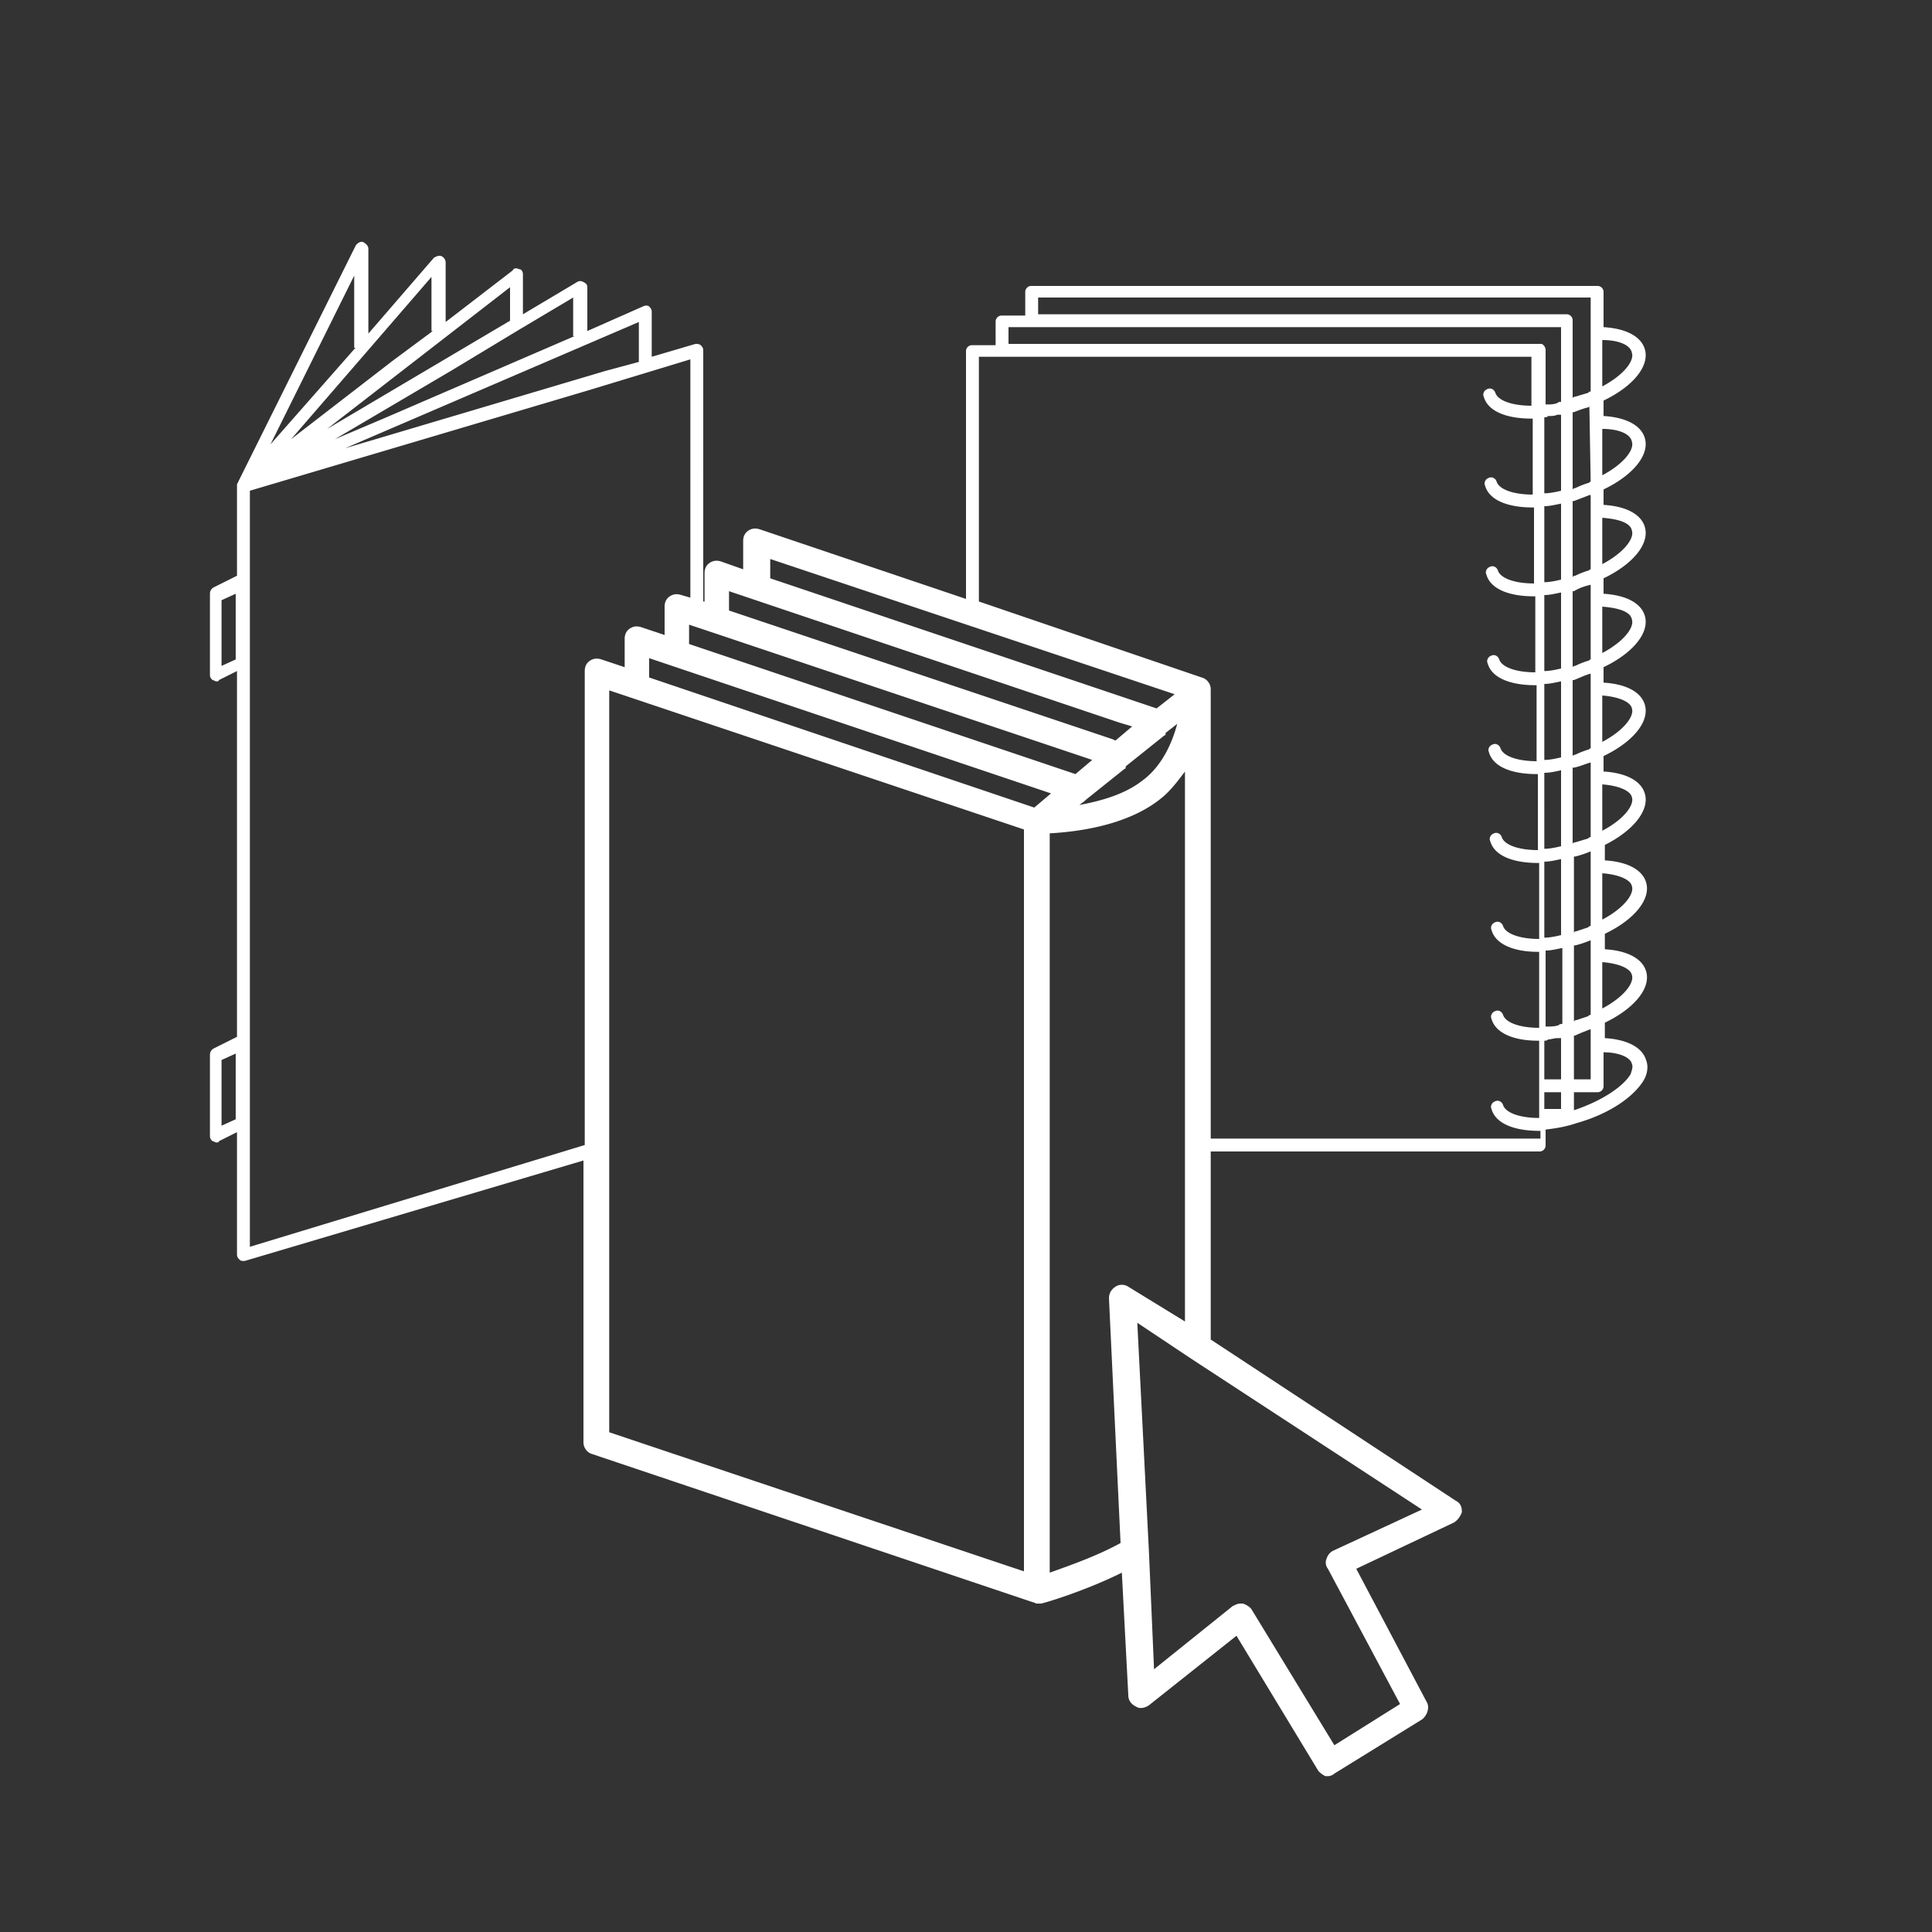 <svg xmlns="http://www.w3.org/2000/svg" viewBox="0 0 150 150" xmlns:v="https://vecta.io/nano"><rect x="0" y="0" width="150" height="150" fill="#333333" stroke="none"/><path d="M127.7 61.6c-.3-1-1.5-1.6-3.2-1.7v-1.2c2.3-1.1 3.6-2.7 3.2-4-.3-1-1.5-1.6-3.2-1.7v-1.2c2.3-1.1 3.6-2.7 3.2-4-.3-1-1.5-1.6-3.2-1.7v-1.2c2.3-1.1 3.6-2.7 3.2-4-.3-1-1.5-1.6-3.2-1.7V38c2.3-1.1 3.6-2.7 3.2-4-.3-1-1.5-1.6-3.2-1.7v-1.2c2.3-1.1 3.6-2.7 3.2-4-.3-1-1.5-1.6-3.2-1.7v-2.7a.47.47 0 0 0-.5-.5H80.1a.47.47 0 0 0-.5.5v1.8h-1.8a.47.47 0 0 0-.5.5v1.8h-1.8a.47.47 0 0 0-.5.5v19.2l-16-5.4c-.3-.1-.6-.1-.9.1s-.4.5-.4.8v2.2l-1.7-.6c-.3-.1-.6-.1-.9.1s-.4.5-.4.8v2.2h-.1V27.2c0-.2-.1-.3-.2-.4s-.3-.1-.4-.1l-3.4 1v-3.5c0-.2-.1-.3-.2-.4s-.3-.1-.5 0l-4.3 1.9v-3.4c0-.2-.1-.3-.3-.4a.45.45 0 0 0-.5 0l-4.2 2.5v-3.1c0-.2-.1-.4-.3-.4-.2-.1-.4-.1-.5.1l-5.2 4v-4.6a.55.55 0 0 0-.3-.5c-.2-.1-.4 0-.6.1l-5.1 5.9v-6.6c0-.2-.2-.4-.4-.5s-.5.1-.6.3l-9.2 18.5v7.1l-1.8.9a.55.55 0 0 0-.3.5v6.3c0 .2.1.3.2.4.1 0 .2.1.3.1s.2 0 .2-.1l1.4-.7v28.4l-1.8.9a.55.55 0 0 0-.3.5v6.3c0 .2.1.3.2.4.1 0 .2.1.3.1s.2 0 .2-.1l1.4-.7v9.5c0 .2.1.3.2.4s.2.1.3.1h.1l26.3-7.8V112c0 .4.3.8.7.9l34.2 11.5c.1 0 .2.1.3.1h.3c.2 0 3.5-1 6.3-2.4l.5 9.5c0 .4.2.7.6.9.3.2.7.1 1-.1L96 127l6.3 10.4c.1.2.4.4.6.5h.2c.2 0 .4-.1.5-.2l6.8-4.2c.4-.3.6-.9.4-1.3l-5.5-10.4 7.6-3.6c.3-.2.5-.5.6-.8 0-.4-.1-.7-.5-.9L94 104V89.4h25.5a.47.47 0 0 0 .5-.5v-1.2c.8-.1 1.5-.2 2.4-.5 2.5-.7 4.4-2 5.2-3.3.3-.5.4-1.1.2-1.6-.3-1-1.5-1.6-3.2-1.7v-1.2c2.3-1.1 3.6-2.7 3.2-4-.3-1-1.5-1.6-3.2-1.7v-1.2c2.3-1.1 3.6-2.7 3.2-4-.3-1-1.5-1.6-3.2-1.7v-1.2c2.2-1.1 3.5-2.7 3.1-4zm-4.2 18.3v3.9h-1.3v-3.4h.1c.4-.2.7-.3 1.2-.5-.1 0 0 0 0 0zm-2.6-47.7h.3v5.9c-.4.1-.9.2-1.3.2v-5.9c.1 0 .2 0 .3-.1.3 0 .5 0 .7-.1zm2.5-.6c0-.1.1-.1 0 0l.1 5.8c-.1 0-.1.1-.2.1-.3.1-.6.2-1 .4-.1 0-.1 0-.2.1v-6h.1c.5-.2.8-.3 1.2-.4zm.1 27.6V65c-.1 0-.1 0-.2.1l-1 .3c-.1 0-.1 0-.2.1v-5.9h.1c.5-.1.9-.3 1.3-.4-.1 0 0 0 0 0zm-3.3 20.5h-.2v-5.9c.4 0 .8-.1 1.3-.2v5.9c-.1 0-.2 0-.3.1-.3.1-.6.1-.8.1zm1-7.1c-.4.1-.9.2-1.3.2v-5.9c.4 0 .8-.1 1.3-.2v5.9zm0-13.8c-.4.1-.9.2-1.3.2v-5.9c.4 0 .8-.1 1.3-.2v5.9zm0 1v5.9c-.4.1-.9.2-1.3.2V60c.4 0 .9-.1 1.3-.2zm0-7.9c-.4.1-.9.2-1.3.2v-5.9c.4 0 .8-.1 1.3-.2v5.9zm0-6.9c-.4.1-.9.2-1.3.2v-5.9c.4 0 .8-.1 1.3-.2V45zm-1.3 39.8h1.3v1.3h-1.3v-1.3zm0-1v-3c.1 0 .2 0 .3-.1.2 0 .5-.1.7-.1h.3v3.2h-1.3zm3.6-31.5v5.8c-.1 0-.1.1-.2.1-.3.1-.6.2-1 .4-.1 0-.1 0-.2.1v-5.9h.1c.5-.2.9-.4 1.3-.5-.1 0 0 0 0 0zm0-6.9v5.8c-.1 0-.1.1-.2.1-.3.1-.6.2-1 .4-.1 0-.1 0-.2.1v-5.9h.1c.5-.3.9-.4 1.3-.5-.1 0 0 0 0 0zm0-7v5.8c-.1 0-.1.1-.2.1-.3.1-.6.2-1 .4-.1 0-.1 0-.2.1v-5.9h.1l1.3-.5c-.1.1 0 .1 0 0zm0 34.6v5.8c-.1 0-.1 0-.2.1l-.9.3c-.1 0-.1 0-.2.1v-5.9h.1c.4-.1.7-.2 1.2-.4-.1 0 0 0 0 0zm0-6.9v5.8c-.1 0-.1 0-.2.1l-.9.3c-.1 0-.1 0-.2.1v-5.9h.1c.4-.1.7-.2 1.2-.4-.1 0 0 0 0 0zm3.2-4.2c.2.6-.6 1.7-2.3 2.6v-3.6c1.3.1 2.2.5 2.3 1zm0-6.9c.2.6-.6 1.7-2.3 2.6V54c1.3.1 2.2.5 2.3 1zm0-6.9c.2.6-.6 1.7-2.3 2.6v-3.6c1.3.1 2.2.4 2.3 1zm0-6.9c.2.6-.6 1.7-2.3 2.6v-3.6c1.3.1 2.2.4 2.3 1zm0-6.9c.2.6-.6 1.7-2.3 2.6v-3.6c1.3 0 2.2.4 2.3 1zm0-6.9c.2.6-.6 1.7-2.3 2.6v-3.6c1.3 0 2.2.4 2.3 1zm-46.1-4.3h42.9v7.3c-.1 0-.1 0-.2.1l-1 .3c-.1 0-.1 0-.2.1v-6a.47.47 0 0 0-.5-.5h-41v-1.3zm-2.3 2.3h1.8 41.1v5.8c-.1 0-.2 0-.3.1-.3.1-.5.1-.7.1h-.2v-4.2a.55.55 0 0 0-.3-.5h-.2-41.2v-1.3zm-23 23.7L84.8 59l-1.3 1.1-30-10.1v-1.5l1.8.6zm26.3 12.5l-1.3 1.1-29.9-10.1v-1.5l31.2 10.5zm2.6.6l.1-.1 3-2.4c.1 0 .1-.1.1-.2l3-2.4c.1 0 .1-.1.1-.2l.9-.7c-.4 1.5-1.2 3.3-2.7 4.4-1.4 1.1-3.3 1.6-4.9 1.9l.4-.3zM59.8 44.9v-1.5l31.4 10.5-1.4 1.1-.6-.2-29.4-9.9zm-3.2 1l30.3 10.2 1 .3-1.3 1.1-.2-.1-29.8-10v-1.5zm-7-17.8l-2.6.7-20.2 6L49.6 25v3.1zm-5-2L30 32.4l-4 1.7 9-5.3 5.3-3.2 4.2-2.5v3zm-5-1.2l-14.2 8.4 14.2-11v2.6zm-6 .8L30.5 28l-7.9 6.1 5.8-6.7 5.1-5.9v4.2zm-6 1.3L21 34.5l6.5-13.1V27zM17.2 51.7v-5.1l1.1-.5v5.1l-1.1.5zm0 35.7v-5.1l1.1-.5v5.1l-1.1.5zm2.2 9.4V38.1l26.3-7.8 7.9-2.4v18.5l-.7-.2c-.3-.1-.6-.1-.9.1s-.4.5-.4.8v2.2l-1.8-.6c-.3-.1-.6-.1-.9.1s-.4.5-.4.8v2.2l-1.8-.6c-.3-.1-.6-.1-.9.1s-.4.5-.4.8v36.8l-26 7.9zm27.9-43.2l32.2 10.8V122l-32.2-10.8V53.6zm56.2 66.8c-.2.1-.4.3-.5.6a.78.78 0 0 0 .1.8l5.6 10.5-5.1 3.2-6.4-10.5c-.1-.2-.4-.4-.7-.5h-.2c-.2 0-.4.1-.6.2l-6.1 4.9-.4-9.2-.9-17.7 4.2 2.8 17.9 11.7-6.9 3.2zM87.6 99.9a.91.91 0 0 0-1 0c-.3.2-.5.5-.5.9l.9 19c-1.8 1-4.1 1.8-5.5 2.3V64.7c1.8-.1 5.8-.5 8.5-2.6.8-.6 1.4-1.4 2-2.2v42.7l-4.4-2.7zM94 88.4V53.7v-.2c0-.4-.3-.8-.7-.9L76 46.7v-19h42.9v3.8c-1.5 0-2.6-.4-2.8-1-.1-.3-.4-.4-.6-.3-.3.1-.4.4-.3.6.3 1.1 1.7 1.7 3.7 1.7h.1v5.9c-1.5 0-2.6-.4-2.8-1-.1-.3-.4-.4-.6-.3-.3.1-.4.4-.3.6.3 1.1 1.7 1.7 3.7 1.7h.1v5.9c-1.5 0-2.6-.4-2.8-1-.1-.3-.4-.4-.6-.3-.3.1-.4.4-.3.6.3 1.1 1.7 1.7 3.7 1.7h.1v5.9c-1.5 0-2.6-.4-2.8-1-.1-.3-.4-.4-.6-.3-.3.1-.4.4-.3.6.3 1.1 1.7 1.7 3.7 1.7h.1v5.9c-1.5 0-2.6-.4-2.8-1-.1-.3-.4-.4-.6-.3-.3.1-.4.4-.3.6.3 1.1 1.7 1.7 3.7 1.7h.1V66c-1.5 0-2.6-.4-2.8-1-.1-.3-.4-.4-.6-.3-.3.1-.4.4-.3.6.3 1.1 1.7 1.7 3.7 1.7h.1v5.9c-1.5 0-2.6-.4-2.8-1-.1-.3-.4-.4-.6-.3-.3.1-.4.4-.3.6.3 1.1 1.7 1.7 3.6 1.7h.1v5.9c-1.5 0-2.6-.4-2.8-1-.1-.3-.4-.4-.6-.3-.3.1-.4.4-.3.6.3 1.1 1.7 1.7 3.6 1.7h.1v3.5 2.3.2c-1.5 0-2.6-.4-2.8-1-.1-.3-.4-.4-.6-.3-.3.1-.4.4-.3.6.3 1.1 1.7 1.7 3.7 1.7h.1v.6H94zm32.7-5.8c.1.2 0 .5-.1.8-.6 1-2.3 2.1-4.4 2.8v-1.4h1.8a.47.47 0 0 0 .5-.5v-2.6c1.2 0 2.1.4 2.2.9zm0-6.9c.2.6-.6 1.7-2.3 2.6v-3.6c1.3.1 2.2.5 2.3 1zm0-6.9c.2.6-.6 1.7-2.3 2.6v-3.6c1.3.1 2.2.5 2.3 1z" fill="#fff"/></svg>